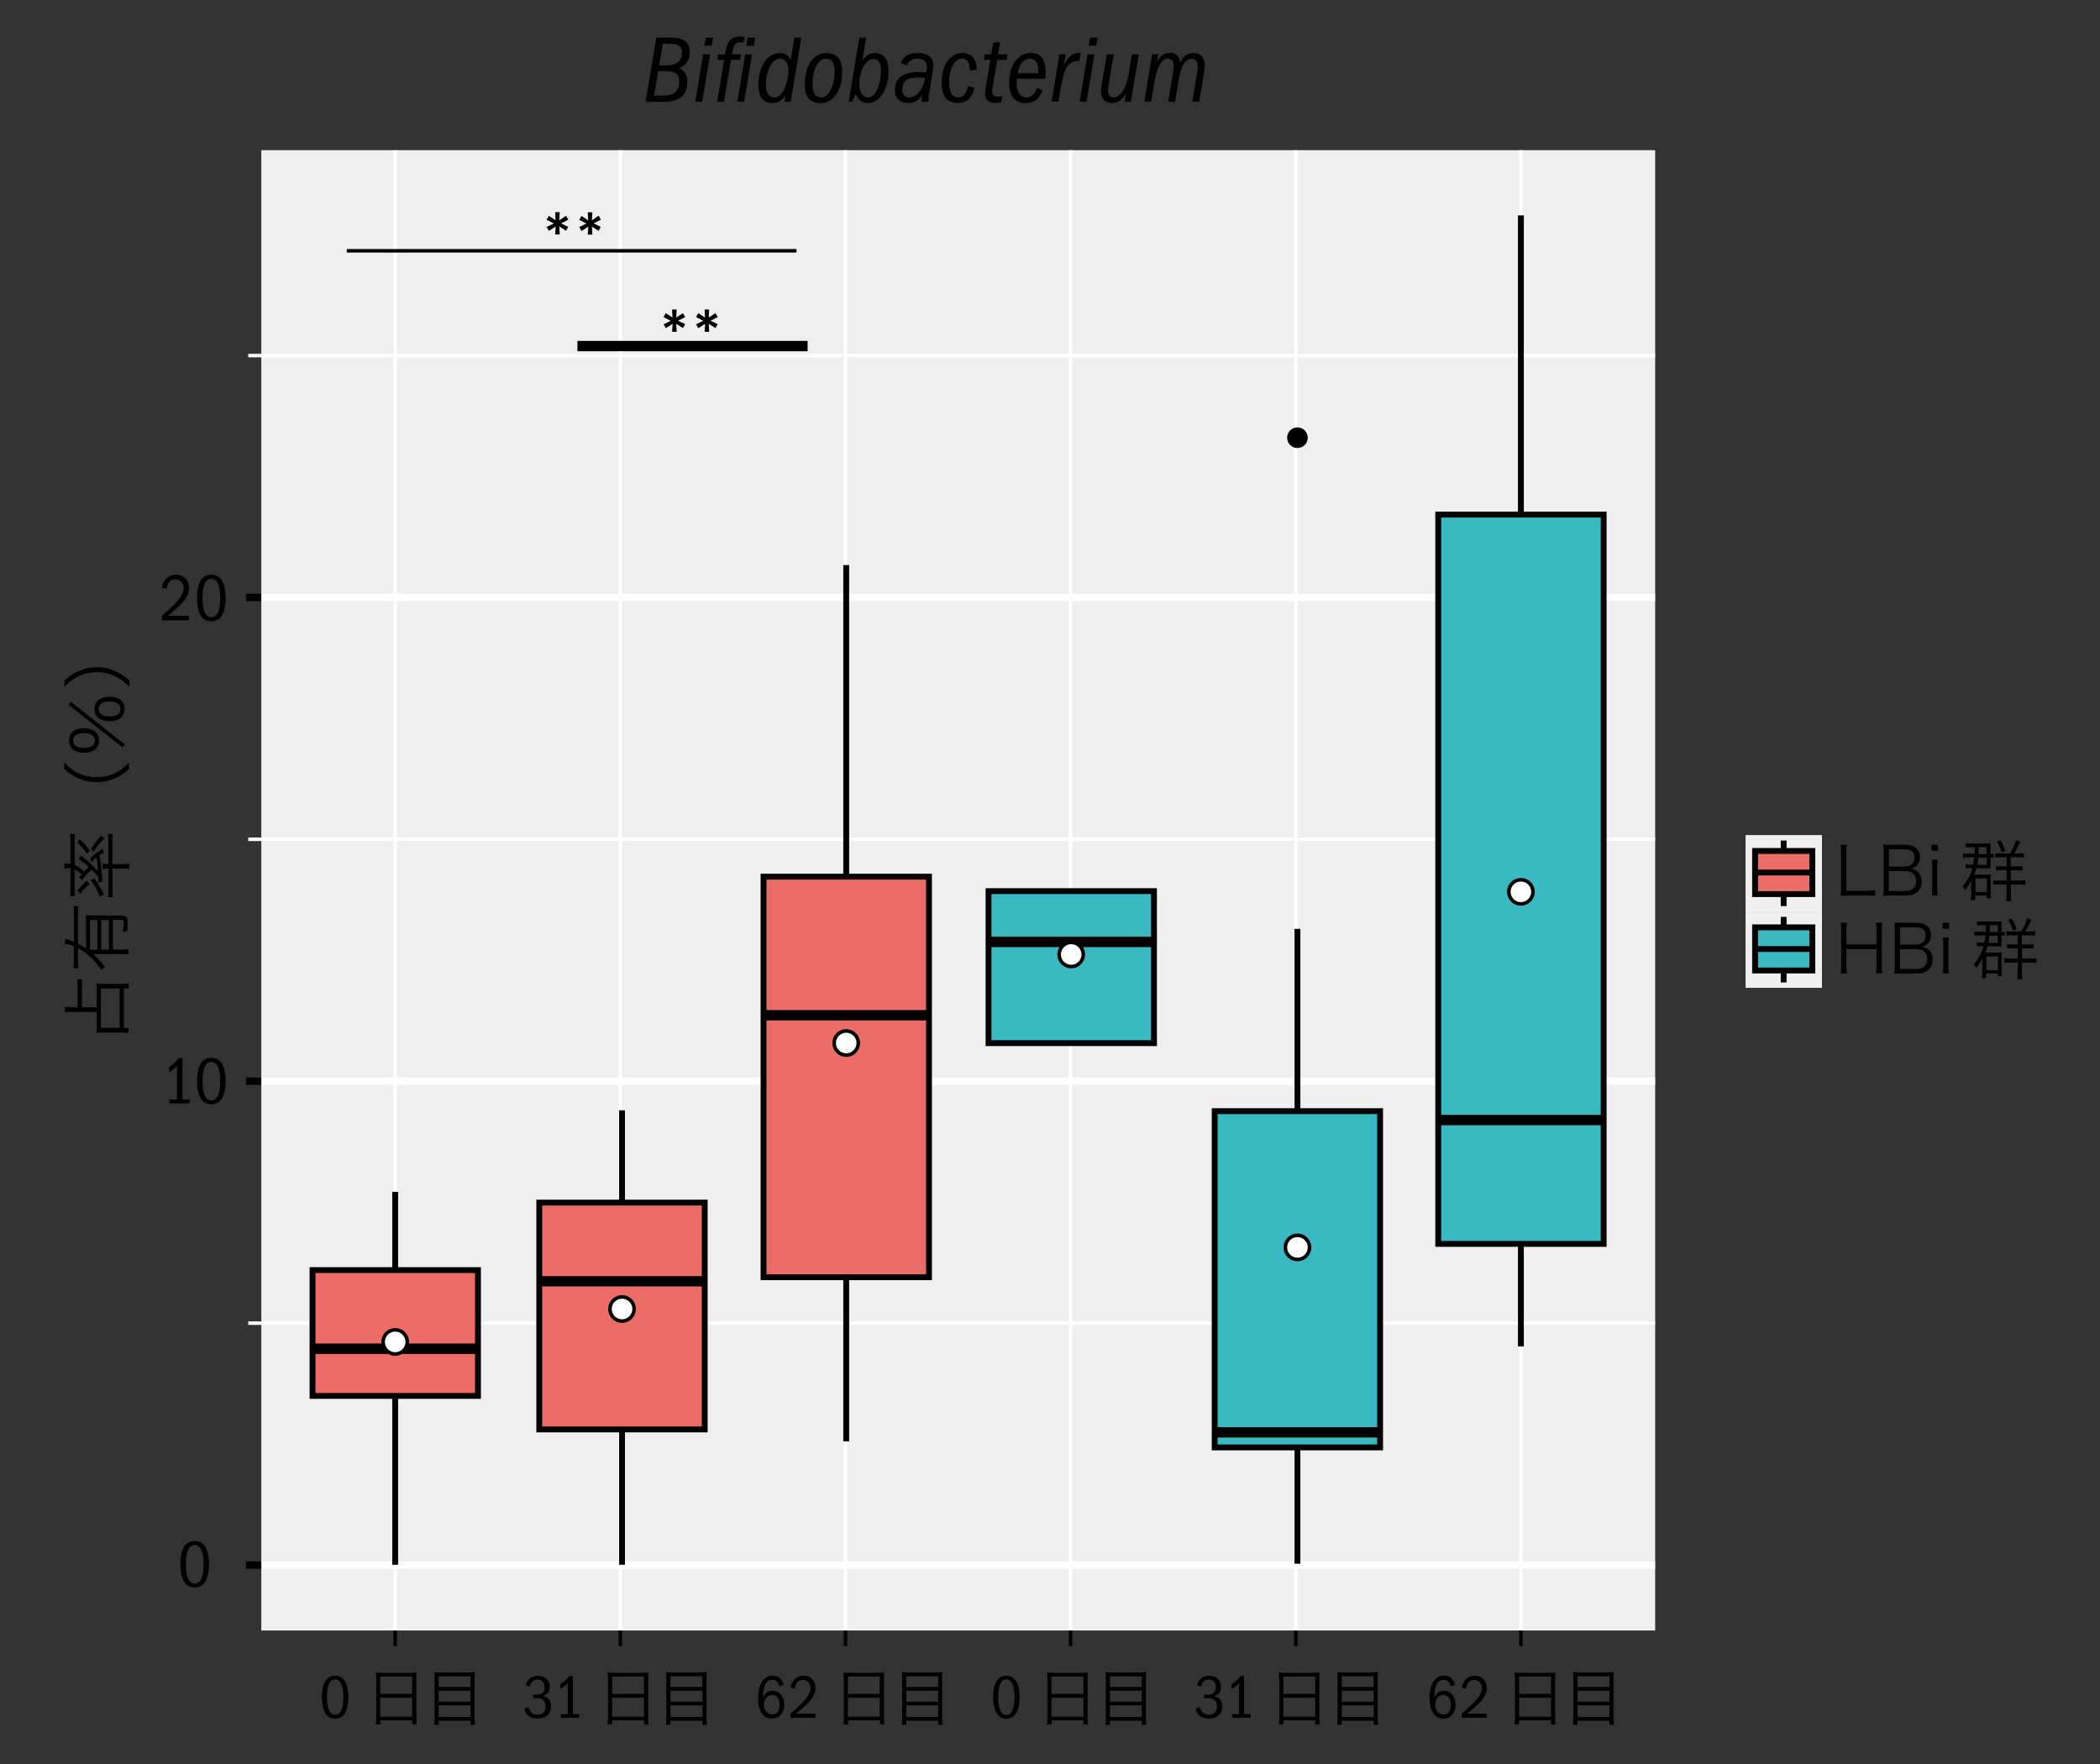 <?xml version="1.0" encoding="utf-8"?>
<!-- Generator: Adobe Illustrator 28.2.0, SVG Export Plug-In . SVG Version: 6.00 Build 0)  -->
<svg version="1.1" id="図" xmlns="http://www.w3.org/2000/svg" xmlns:xlink="http://www.w3.org/1999/xlink" x="0px" y="0px"
	 viewBox="0 0 203.47 170.92" style="enable-background:new 0 0 203.47 170.92;" xml:space="preserve">
<rect x="0" y="0" width="203.47" height="170.92" fill="#333333" stroke="none"/>
<style type="text/css">
	.st0{fill:#EFEFEF;}
	.st1{fill:none;stroke:#FFFFFF;stroke-width:0.709;stroke-miterlimit:10;}
	.st2{fill:none;stroke:#000000;stroke-width:0.709;stroke-miterlimit:10;}
	.st3{fill:none;stroke:#FFFFFF;stroke-width:0.34;stroke-miterlimit:10;}
	.st4{fill:none;stroke:#000000;stroke-width:0.34;stroke-miterlimit:10;}
	.st5{fill:none;stroke:#000000;stroke-width:0.567;stroke-miterlimit:10;}
	.st6{fill:#EC6C67;stroke:#000000;stroke-width:0.567;stroke-miterlimit:10;}
	.st7{fill:#FFFFFF;}
	.st8{fill:#3AB9C1;stroke:#000000;stroke-width:0.567;stroke-miterlimit:10;}
	.st9{fill:none;stroke:#000000;stroke-miterlimit:10;}
</style>
<g>
	<g>
		<g>
			<rect x="25.32" y="14.55" class="st0" width="135.05" height="143.43"/>
			<g>
				<path d="M6.95,98.05c-0.27,0-0.45,0.01-0.65,0.05v-0.55c0.21,0.03,0.38,0.05,0.65,0.05h0.57v-2.02c0-0.31-0.01-0.5-0.04-0.7
					h0.49c-0.03,0.2-0.04,0.41-0.04,0.69v2.03h1.44v-1.72c0-0.26-0.01-0.42-0.03-0.59c0.2,0.03,0.38,0.03,0.61,0.03h1.83
					c0.25,0,0.47-0.01,0.68-0.04v0.5h-0.46v3.81h0.46v0.49c-0.23-0.03-0.44-0.04-0.68-0.04H9.95c-0.21,0-0.4,0.01-0.61,0.03
					c0.02-0.17,0.03-0.33,0.03-0.59v-1.43H6.95z M11.59,99.58v-3.81H9.78v3.81H11.59z"/>
				<path d="M9.03,92.45c0.45,0.4,0.73,0.7,1.15,1.25c-0.15,0.08-0.21,0.14-0.35,0.3c-0.32-0.5-0.69-0.93-1.16-1.34
					C8.33,92.35,8,92.11,7.56,91.88v1.18c0,0.31,0.01,0.53,0.04,0.76H7.11c0.03-0.22,0.04-0.43,0.04-0.76v-1.37
					c-0.38-0.15-0.57-0.21-0.87-0.25l0.06-0.5c0.07,0.03,0.1,0.04,0.38,0.14c0.16,0.06,0.27,0.1,0.44,0.17v-2.72
					c0-0.31-0.01-0.53-0.04-0.74H7.6c-0.03,0.21-0.04,0.46-0.04,0.74v2.91c0.33,0.17,0.48,0.26,0.77,0.46v-2.49
					c0-0.35-0.01-0.53-0.03-0.73c0.2,0.02,0.44,0.03,0.8,0.03h2.74c0.21,0,0.35,0.06,0.44,0.18c0.07,0.1,0.09,0.25,0.09,0.56
					c0,0.2-0.01,0.47-0.03,0.76c-0.18,0.02-0.27,0.04-0.44,0.1c0.05-0.33,0.07-0.59,0.07-0.86c0-0.27-0.03-0.32-0.2-0.32h-0.83v2.88
					h0.73c0.34,0,0.56-0.01,0.78-0.03v0.5c-0.24-0.03-0.48-0.04-0.78-0.04H9.03z M8.72,89.14v2.88h0.72v-2.88H8.72z M9.81,92.02
					h0.74v-2.88H9.81V92.02z"/>
				<path d="M9.51,85.52c0.01-0.1,0.02-0.26,0.02-0.36c0-0.03,0-0.03-0.01-0.2c-0.31-0.35-0.41-0.46-0.65-0.7
					c-0.35,0.31-0.61,0.59-0.92,1.02l-0.27-0.27c0.12-0.15,0.16-0.2,0.25-0.31c-0.22-0.18-0.44-0.33-0.7-0.46v1.93
					c0,0.27,0.01,0.48,0.03,0.67H6.79c0.03-0.2,0.04-0.4,0.04-0.71v-2.01H6.69c-0.17,0-0.31,0.01-0.46,0.04v-0.51
					c0.17,0.03,0.28,0.04,0.46,0.04h0.14v-2.17c0-0.31-0.01-0.52-0.04-0.71h0.47c-0.02,0.2-0.03,0.41-0.03,0.67v2.31
					c0.35,0.19,0.58,0.35,0.93,0.64c0.19-0.2,0.27-0.29,0.44-0.44c-0.36-0.33-0.55-0.47-0.98-0.76l0.24-0.33
					c0.41,0.31,0.46,0.35,0.94,0.8l0.07,0.08c0.44,0.43,0.44,0.43,0.63,0.65c-0.08-1-0.08-1-0.14-1.35
					c-0.18,0.14-0.27,0.22-0.48,0.43l-0.16-0.3c0.42-0.42,0.63-0.58,1.18-0.96l0.19,0.35c-0.22,0.12-0.29,0.16-0.45,0.27
					c0.12,0.68,0.18,1.15,0.27,2.19c0.01,0.17,0.02,0.27,0.04,0.36L9.51,85.52z M7.74,81.31c0.38,0.35,0.64,0.65,0.96,1.11
					l-0.28,0.29c-0.3-0.46-0.55-0.74-0.94-1.08L7.74,81.31z M7.51,86.29c0.31-0.4,0.53-0.63,0.89-0.95l0.29,0.31
					c-0.45,0.38-0.6,0.53-0.92,0.95L7.51,86.29z M9.66,86.88c-0.16-0.52-0.45-1.06-0.87-1.6l0.34-0.17
					c0.29,0.38,0.42,0.59,0.61,0.91c0.08,0.14,0.1,0.19,0.19,0.36c0.05,0.1,0.07,0.14,0.15,0.29L9.66,86.88z M8.82,82.25
					c0.35-0.57,0.55-0.83,0.96-1.3l0.34,0.29c-0.44,0.41-0.68,0.72-1.04,1.27L8.82,82.25z M11.93,83.72c0.23,0,0.4-0.01,0.59-0.05
					v0.53c-0.21-0.03-0.38-0.05-0.59-0.05H10.9v2.07c0,0.28,0.01,0.47,0.04,0.7h-0.48c0.03-0.17,0.05-0.44,0.05-0.68v-2.09h-0.12
					c-0.18,0-0.31,0.01-0.44,0.03v-0.49c0.12,0.02,0.25,0.03,0.44,0.03h0.11v-2.24c0-0.25-0.02-0.49-0.05-0.68h0.48
					c-0.03,0.2-0.04,0.42-0.04,0.71v2.21H11.93z"/>
				<path d="M12.52,74.5c-0.59,0.51-0.91,0.72-1.47,0.95c-0.55,0.23-1.08,0.33-1.68,0.33s-1.13-0.1-1.68-0.33
					c-0.55-0.23-0.88-0.44-1.47-0.95v-0.61c0.58,0.57,0.89,0.8,1.41,1.04c0.55,0.25,1.11,0.37,1.73,0.37s1.19-0.12,1.73-0.37
					c0.53-0.24,0.83-0.46,1.41-1.04V74.5z"/>
				<path d="M6.65,68.29l0.22-0.29l5.23,4.13l-0.23,0.29L6.65,68.29z M9.29,72.55c-0.24,0.25-0.64,0.38-1.15,0.38
					c-0.91,0-1.45-0.44-1.45-1.19c0-0.74,0.53-1.18,1.45-1.18c0.5,0,0.91,0.13,1.15,0.38c0.2,0.2,0.31,0.48,0.31,0.81
					C9.59,72.07,9.48,72.34,9.29,72.55z M8.14,72.47c0.67,0,1.05-0.27,1.05-0.73c0-0.46-0.38-0.72-1.05-0.72
					c-0.68,0-1.05,0.26-1.05,0.72C7.09,72.21,7.47,72.47,8.14,72.47z M11.76,69.5c-0.24,0.25-0.64,0.38-1.15,0.38
					c-0.91,0-1.45-0.44-1.45-1.19c0-0.75,0.53-1.18,1.46-1.18c0.5,0,0.9,0.13,1.14,0.38c0.2,0.2,0.31,0.48,0.31,0.81
					C12.06,69.02,11.96,69.3,11.76,69.5z M10.61,69.42c0.67,0,1.05-0.27,1.05-0.73c0-0.46-0.38-0.72-1.05-0.72
					c-0.68,0-1.05,0.26-1.05,0.72C9.56,69.16,9.94,69.42,10.61,69.42z"/>
				<path d="M12.52,66.54c-0.57-0.57-0.89-0.8-1.41-1.04c-0.55-0.25-1.11-0.37-1.73-0.37s-1.19,0.12-1.73,0.37
					c-0.53,0.24-0.84,0.46-1.41,1.04v-0.61c0.59-0.51,0.91-0.72,1.47-0.95c0.55-0.23,1.08-0.33,1.68-0.33s1.13,0.1,1.68,0.33
					c0.55,0.23,0.88,0.44,1.47,0.95V66.54z"/>
			</g>
			<g>
				<path d="M17.48,151.52c0-1.51,0.53-2.22,1.39-2.22c0.89,0,1.38,0.79,1.38,2.22c0,1.64-0.56,2.29-1.38,2.29
					C17.96,153.82,17.48,153.03,17.48,151.52z M19.73,151.57c0-1.22-0.3-1.87-0.86-1.87c-0.54,0-0.86,0.61-0.86,1.87
					c0,1.22,0.31,1.86,0.86,1.86S19.73,152.78,19.73,151.57z"/>
			</g>
			<g>
				<path d="M16.42,106.53h0.73v-3.28c-0.21,0.28-0.46,0.47-0.77,0.64v-0.52c0.45-0.26,0.71-0.55,0.94-0.85h0.36v4h0.7v0.39h-1.96
					V106.53z"/>
				<path d="M19.09,104.71c0-1.51,0.53-2.22,1.39-2.22c0.89,0,1.38,0.79,1.38,2.22c0,1.64-0.56,2.29-1.38,2.29
					C19.57,107.01,19.09,106.22,19.09,104.71z M21.34,104.76c0-1.22-0.3-1.87-0.86-1.87c-0.54,0-0.86,0.61-0.86,1.87
					c0,1.22,0.31,1.86,0.86,1.86S21.34,105.97,21.34,104.76z"/>
			</g>
			<g>
				<path d="M15.68,59.68c1.53-1.33,2.1-2,2.1-2.67c0-0.49-0.29-0.88-0.8-0.88c-0.46,0-0.75,0.29-0.84,0.92l-0.46-0.1
					c0.14-0.81,0.66-1.27,1.37-1.27c0.76,0,1.26,0.51,1.26,1.29c0,0.92-0.68,1.58-2.03,2.69h2.03v0.45h-2.63V59.68z"/>
				<path d="M19.09,57.9c0-1.51,0.53-2.22,1.39-2.22c0.89,0,1.38,0.79,1.38,2.22c0,1.64-0.56,2.29-1.38,2.29
					C19.57,60.2,19.09,59.41,19.09,57.9z M21.34,57.95c0-1.22-0.3-1.87-0.86-1.87c-0.54,0-0.86,0.61-0.86,1.87
					c0,1.22,0.31,1.86,0.86,1.86S21.34,59.16,21.34,57.95z"/>
			</g>
			<g>
				<g>
					<path d="M31.19,164.4c0-1.39,0.49-2.04,1.28-2.04c0.82,0,1.28,0.73,1.28,2.05c0,1.52-0.52,2.12-1.28,2.12
						C31.63,166.52,31.19,165.79,31.19,164.4z M33.27,164.44c0-1.13-0.28-1.72-0.8-1.72c-0.5,0-0.79,0.56-0.79,1.72
						c0,1.13,0.29,1.71,0.8,1.71S33.27,165.56,33.27,164.44z"/>
					<path d="M36.44,162.64c0-0.24-0.01-0.41-0.03-0.59c0.19,0.02,0.37,0.03,0.64,0.03h2.7c0.28,0,0.44-0.01,0.62-0.03
						c-0.02,0.17-0.03,0.32-0.03,0.55v3.84c0,0.29,0.01,0.46,0.04,0.64h-0.44v-0.39h-3.09v0.39h-0.44c0.02-0.18,0.04-0.37,0.04-0.64
						V162.64z M36.84,164.12h3.09v-1.68h-3.09V164.12z M36.84,166.33h3.09v-1.84h-3.09V166.33z"/>
					<path d="M45.4,162.04c0.28,0,0.45-0.01,0.62-0.03c-0.02,0.17-0.03,0.33-0.03,0.55v3.92c0,0.28,0.01,0.46,0.04,0.64h-0.44v-0.4
						H42.5v0.4h-0.44c0.02-0.17,0.04-0.35,0.04-0.61v-3.9c0-0.25-0.01-0.41-0.03-0.59c0.19,0.02,0.37,0.03,0.64,0.03H45.4z
						 M45.59,163.45v-1.03H42.5v1.03H45.59z M42.5,164.88h3.09v-1.07H42.5V164.88z M42.5,166.35h3.09v-1.12H42.5V166.35z"/>
				</g>
			</g>
			<g>
				<g>
					<path d="M51.65,164.19h0.41c0.53,0,0.71-0.35,0.71-0.71c0-0.46-0.26-0.75-0.68-0.75c-0.37,0-0.62,0.17-0.77,0.68l-0.38-0.12
						c0.17-0.64,0.58-0.92,1.19-0.92c0.69,0,1.13,0.42,1.13,1.08c0,0.41-0.14,0.68-0.65,0.89c0.52,0.13,0.79,0.47,0.79,1
						c0,0.68-0.48,1.18-1.31,1.18c-0.69,0-1.18-0.35-1.28-0.98l0.4-0.14c0.13,0.55,0.52,0.75,0.87,0.75c0.46,0,0.79-0.29,0.79-0.83
						c0-0.55-0.34-0.78-0.87-0.78h-0.35V164.19z"/>
					<path d="M54.33,166.08h0.68v-3.02c-0.2,0.26-0.43,0.43-0.71,0.59v-0.48c0.41-0.24,0.66-0.51,0.87-0.78h0.33v3.69h0.64v0.36
						h-1.81V166.08z"/>
					<path d="M58.9,162.64c0-0.24-0.01-0.41-0.03-0.59c0.19,0.02,0.37,0.03,0.64,0.03h2.7c0.28,0,0.44-0.01,0.62-0.03
						c-0.02,0.17-0.03,0.32-0.03,0.55v3.84c0,0.29,0.01,0.46,0.04,0.64H62.4v-0.39h-3.09v0.39h-0.44c0.02-0.18,0.04-0.37,0.04-0.64
						V162.64z M59.31,164.12h3.09v-1.68h-3.09V164.12z M59.31,166.33h3.09v-1.84h-3.09V166.33z"/>
					<path d="M67.86,162.04c0.28,0,0.45-0.01,0.62-0.03c-0.02,0.17-0.03,0.33-0.03,0.55v3.92c0,0.28,0.01,0.46,0.04,0.64h-0.44v-0.4
						h-3.09v0.4h-0.44c0.02-0.17,0.04-0.35,0.04-0.61v-3.9c0-0.25-0.01-0.41-0.03-0.59c0.19,0.02,0.37,0.03,0.64,0.03H67.86z
						 M68.05,163.45v-1.03h-3.09v1.03H68.05z M64.97,164.88h3.09v-1.07h-3.09V164.88z M64.97,166.35h3.09v-1.12h-3.09V166.35z"/>
				</g>
			</g>
			<g>
				<g>
					<path d="M74.85,162.76c-0.68,0-0.89,0.67-0.94,1.76c0.21-0.51,0.53-0.7,0.95-0.7c0.66,0,1.13,0.56,1.13,1.33
						c0,0.79-0.46,1.37-1.21,1.37c-0.8,0-1.32-0.68-1.32-1.97c0-1.34,0.51-2.2,1.38-2.2c0.55,0,0.92,0.28,1.1,0.89l-0.42,0.14
						C75.4,162.94,75.19,162.76,74.85,162.76z M75.53,165.18c0-0.6-0.28-0.95-0.71-0.95c-0.54,0-0.8,0.46-0.8,0.94
						c0,0.49,0.29,0.95,0.8,0.95C75.28,166.12,75.53,165.77,75.53,165.18z"/>
					<path d="M76.59,166.04c1.41-1.23,1.94-1.85,1.94-2.46c0-0.45-0.26-0.81-0.74-0.81c-0.43,0-0.7,0.27-0.77,0.85l-0.43-0.09
						c0.13-0.74,0.61-1.17,1.26-1.17c0.7,0,1.16,0.47,1.16,1.19c0,0.85-0.63,1.46-1.87,2.48h1.87v0.41h-2.42V166.04z"/>
					<path d="M81.75,162.64c0-0.24-0.01-0.41-0.03-0.59c0.19,0.02,0.37,0.03,0.64,0.03h2.7c0.28,0,0.44-0.01,0.62-0.03
						c-0.02,0.17-0.03,0.32-0.03,0.55v3.84c0,0.29,0.01,0.46,0.04,0.64h-0.44v-0.39h-3.09v0.39h-0.44c0.02-0.18,0.04-0.37,0.04-0.64
						V162.64z M82.15,164.12h3.09v-1.68h-3.09V164.12z M82.15,166.33h3.09v-1.84h-3.09V166.33z"/>
					<path d="M90.7,162.04c0.28,0,0.45-0.01,0.62-0.03c-0.02,0.17-0.03,0.33-0.03,0.55v3.92c0,0.28,0.01,0.46,0.04,0.64H90.9v-0.4
						h-3.09v0.4h-0.44c0.02-0.17,0.04-0.35,0.04-0.61v-3.9c0-0.25-0.01-0.41-0.03-0.59c0.19,0.02,0.37,0.03,0.64,0.03H90.7z
						 M90.9,163.45v-1.03h-3.09v1.03H90.9z M87.81,164.88h3.09v-1.07h-3.09V164.88z M87.81,166.35h3.09v-1.12h-3.09V166.35z"/>
				</g>
			</g>
			<g>
				<g>
					<path d="M96.23,164.4c0-1.39,0.49-2.04,1.28-2.04c0.82,0,1.28,0.73,1.28,2.05c0,1.52-0.52,2.12-1.28,2.12
						C96.67,166.52,96.23,165.79,96.23,164.4z M98.3,164.44c0-1.13-0.28-1.72-0.8-1.72c-0.5,0-0.79,0.56-0.79,1.72
						c0,1.13,0.29,1.71,0.8,1.71S98.3,165.56,98.3,164.44z"/>
					<path d="M101.48,162.64c0-0.24-0.01-0.41-0.03-0.59c0.19,0.02,0.37,0.03,0.64,0.03h2.7c0.28,0,0.44-0.01,0.62-0.03
						c-0.02,0.17-0.03,0.32-0.03,0.55v3.84c0,0.29,0.01,0.46,0.04,0.64h-0.44v-0.39h-3.09v0.39h-0.44c0.02-0.18,0.04-0.37,0.04-0.64
						V162.64z M101.88,164.12h3.09v-1.68h-3.09V164.12z M101.88,166.33h3.09v-1.84h-3.09V166.33z"/>
					<path d="M110.44,162.04c0.28,0,0.45-0.01,0.62-0.03c-0.02,0.17-0.03,0.33-0.03,0.55v3.92c0,0.28,0.01,0.46,0.04,0.64h-0.44
						v-0.4h-3.09v0.4h-0.44c0.02-0.17,0.04-0.35,0.04-0.61v-3.9c0-0.25-0.01-0.41-0.03-0.59c0.19,0.02,0.37,0.03,0.64,0.03H110.44z
						 M110.63,163.45v-1.03h-3.09v1.03H110.63z M107.54,164.88h3.09v-1.07h-3.09V164.88z M107.54,166.35h3.09v-1.12h-3.09V166.35z"
						/>
				</g>
			</g>
			<g>
				<g>
					<path d="M116.69,164.19h0.41c0.53,0,0.71-0.35,0.71-0.71c0-0.46-0.26-0.75-0.68-0.75c-0.37,0-0.62,0.17-0.77,0.68l-0.38-0.12
						c0.17-0.64,0.58-0.92,1.19-0.92c0.69,0,1.13,0.42,1.13,1.08c0,0.41-0.14,0.68-0.65,0.89c0.52,0.13,0.79,0.47,0.79,1
						c0,0.68-0.48,1.18-1.31,1.18c-0.69,0-1.17-0.35-1.28-0.98l0.4-0.14c0.13,0.55,0.52,0.75,0.87,0.75c0.46,0,0.79-0.29,0.79-0.83
						c0-0.55-0.34-0.78-0.87-0.78h-0.35V164.19z"/>
					<path d="M119.37,166.08h0.68v-3.02c-0.2,0.26-0.43,0.43-0.71,0.59v-0.48c0.41-0.24,0.66-0.51,0.87-0.78h0.33v3.69h0.64v0.36
						h-1.8V166.08z"/>
					<path d="M123.94,162.64c0-0.24-0.01-0.41-0.03-0.59c0.19,0.02,0.37,0.03,0.64,0.03h2.7c0.28,0,0.44-0.01,0.62-0.03
						c-0.02,0.17-0.03,0.32-0.03,0.55v3.84c0,0.29,0.01,0.46,0.04,0.64h-0.44v-0.39h-3.09v0.39h-0.44c0.02-0.18,0.04-0.37,0.04-0.64
						V162.64z M124.34,164.12h3.09v-1.68h-3.09V164.12z M124.34,166.33h3.09v-1.84h-3.09V166.33z"/>
					<path d="M132.9,162.04c0.28,0,0.45-0.01,0.62-0.03c-0.02,0.17-0.03,0.33-0.03,0.55v3.92c0,0.28,0.01,0.46,0.04,0.64h-0.44v-0.4
						h-3.09v0.4h-0.44c0.02-0.17,0.04-0.35,0.04-0.61v-3.9c0-0.25-0.01-0.41-0.03-0.59c0.19,0.02,0.37,0.03,0.64,0.03H132.9z
						 M133.09,163.45v-1.03h-3.09v1.03H133.09z M130.01,164.88h3.09v-1.07h-3.09V164.88z M130.01,166.35h3.09v-1.12h-3.09V166.35z"
						/>
				</g>
			</g>
			<g>
				<g>
					<path d="M139.89,162.76c-0.68,0-0.89,0.67-0.93,1.76c0.21-0.51,0.53-0.7,0.95-0.7c0.66,0,1.13,0.56,1.13,1.33
						c0,0.79-0.46,1.37-1.21,1.37c-0.8,0-1.32-0.68-1.32-1.97c0-1.34,0.51-2.2,1.38-2.2c0.55,0,0.92,0.28,1.1,0.89l-0.42,0.14
						C140.44,162.94,140.23,162.76,139.89,162.76z M140.57,165.18c0-0.6-0.28-0.95-0.71-0.95c-0.54,0-0.8,0.46-0.8,0.94
						c0,0.49,0.29,0.95,0.8,0.95C140.32,166.12,140.57,165.77,140.57,165.18z"/>
					<path d="M141.63,166.04c1.41-1.23,1.94-1.85,1.94-2.46c0-0.45-0.26-0.81-0.74-0.81c-0.43,0-0.7,0.27-0.77,0.85l-0.43-0.09
						c0.13-0.74,0.61-1.17,1.26-1.17c0.7,0,1.16,0.47,1.16,1.19c0,0.85-0.63,1.46-1.87,2.48h1.87v0.41h-2.42V166.04z"/>
					<path d="M146.78,162.64c0-0.24-0.01-0.41-0.03-0.59c0.19,0.02,0.37,0.03,0.64,0.03h2.7c0.28,0,0.44-0.01,0.62-0.03
						c-0.02,0.17-0.03,0.32-0.03,0.55v3.84c0,0.29,0.01,0.46,0.04,0.64h-0.44v-0.39h-3.09v0.39h-0.44c0.02-0.18,0.04-0.37,0.04-0.64
						V162.64z M147.19,164.12h3.09v-1.68h-3.09V164.12z M147.19,166.33h3.09v-1.84h-3.09V166.33z"/>
					<path d="M155.74,162.04c0.28,0,0.45-0.01,0.62-0.03c-0.02,0.17-0.03,0.33-0.03,0.55v3.92c0,0.28,0.01,0.46,0.04,0.64h-0.44
						v-0.4h-3.09v0.4h-0.44c0.02-0.17,0.04-0.35,0.04-0.61v-3.9c0-0.25-0.01-0.41-0.03-0.59c0.19,0.02,0.37,0.03,0.64,0.03H155.74z
						 M155.94,163.45v-1.03h-3.09v1.03H155.94z M152.85,164.88h3.09v-1.07h-3.09V164.88z M152.85,166.35h3.09v-1.12h-3.09V166.35z"
						/>
				</g>
			</g>
			<line class="st1" x1="160.36" y1="57.89" x2="25.32" y2="57.89"/>
			<line class="st1" x1="160.36" y1="104.76" x2="25.32" y2="104.76"/>
			<line class="st1" x1="160.36" y1="151.64" x2="25.32" y2="151.64"/>
			<line class="st2" x1="23.83" y1="57.89" x2="25.32" y2="57.89"/>
			<line class="st2" x1="23.83" y1="104.76" x2="25.32" y2="104.76"/>
			<line class="st2" x1="23.83" y1="151.64" x2="25.32" y2="151.64"/>
			<line class="st3" x1="160.36" y1="128.2" x2="24.05" y2="128.2"/>
			<line class="st3" x1="160.36" y1="81.32" x2="24.05" y2="81.32"/>
			<line class="st3" x1="160.36" y1="34.45" x2="24.05" y2="34.45"/>
			<line class="st3" x1="38.29" y1="157.98" x2="38.29" y2="14.55"/>
			<line class="st3" x1="60.1" y1="157.98" x2="60.1" y2="14.55"/>
			<line class="st3" x1="81.92" y1="157.98" x2="81.92" y2="14.55"/>
			<line class="st3" x1="103.73" y1="157.98" x2="103.73" y2="14.55"/>
			<line class="st3" x1="125.55" y1="157.98" x2="125.55" y2="14.55"/>
			<line class="st3" x1="147.36" y1="157.98" x2="147.36" y2="14.55"/>
			<line class="st4" x1="38.29" y1="159.5" x2="38.29" y2="157.98"/>
			<line class="st4" x1="60.1" y1="159.5" x2="60.1" y2="157.98"/>
			<line class="st4" x1="81.92" y1="159.5" x2="81.92" y2="157.98"/>
			<line class="st4" x1="103.73" y1="159.5" x2="103.73" y2="157.98"/>
			<line class="st4" x1="125.55" y1="159.5" x2="125.55" y2="157.98"/>
			<line class="st4" x1="147.36" y1="159.5" x2="147.36" y2="157.98"/>
		</g>
		<g>
			<g>
				<path d="M66.83,5.07c0,0.77-0.36,1.26-1.02,1.53c0.56,0.26,0.78,0.72,0.78,1.38c0,1.22-0.76,1.88-2.28,1.88h-1.76l1.04-6.21
					h1.44C66.24,3.65,66.83,4.08,66.83,5.07z M64.24,9.26c1,0,1.57-0.36,1.57-1.33c0-0.74-0.38-1.03-1.24-1.03h-0.8l-0.39,2.36
					H64.24z M64.53,6.34c0.96,0,1.55-0.4,1.55-1.22c0-0.62-0.33-0.88-1.18-0.88h-0.68l-0.35,2.09H64.53z"/>
				<path d="M68.03,9.86h-0.66l0.76-4.59h0.67L68.03,9.86z M68.96,4.43h-0.72l0.14-0.78h0.72L68.96,4.43z"/>
				<path d="M72.14,3.57l-0.1,0.53c-0.05-0.01-0.16-0.01-0.2-0.01c-0.61,0-0.76,0.22-0.92,1.17h0.88L71.72,5.8h-0.89l-0.69,4.06
					h-0.66l0.69-4.06h-0.66l0.07-0.53h0.66c0.12-0.64,0.2-0.88,0.3-1.08c0.21-0.39,0.5-0.65,1.26-0.65
					C71.95,3.54,72.07,3.56,72.14,3.57z M72.1,9.86h-0.66l0.76-4.59h0.67L72.1,9.86z M73.03,4.43h-0.72l0.14-0.78h0.72L73.03,4.43z"
					/>
				<path d="M76.61,9.86H76l0.1-0.6c-0.33,0.48-0.74,0.73-1.27,0.73c-0.9,0-1.34-0.6-1.34-1.76c0-1.81,0.84-3.09,2.06-3.09
					c0.55,0,0.85,0.21,1.06,0.69l0.36-2.18h0.67L76.61,9.86z M75,9.44c0.44,0,0.77-0.29,1.02-0.87c0.25-0.59,0.38-1.16,0.38-1.74
					c0-0.74-0.3-1.15-0.83-1.15c-0.79,0-1.36,1.26-1.36,2.49C74.21,8.98,74.5,9.44,75,9.44z"/>
				<path d="M81.59,7.02c0,1.77-0.88,2.97-2.05,2.97c-1.09,0-1.56-0.56-1.56-1.87c0-1.83,0.9-2.98,2.04-2.98
					C81.1,5.14,81.59,5.68,81.59,7.02z M79.57,9.44c0.83,0,1.29-1.32,1.29-2.54c0-0.85-0.28-1.21-0.83-1.21
					c-0.82,0-1.31,1.18-1.31,2.43C78.72,9.04,79.01,9.44,79.57,9.44z"/>
				<path d="M83.56,5.88c0.23-0.45,0.71-0.74,1.2-0.74c0.86,0,1.33,0.6,1.33,1.75c0,2.05-1.08,3.1-1.97,3.1
					c-0.6,0-0.98-0.29-1.19-0.88c-0.15,0.29-0.22,0.45-0.37,0.75h-0.33l1.03-6.21h0.66L83.56,5.88z M84.07,9.44
					c0.74,0,1.29-1.1,1.29-2.73c0-0.55-0.27-1-0.7-1c-0.79,0-1.4,1.15-1.4,2.47C83.27,8.95,83.6,9.44,84.07,9.44z"/>
				<path d="M90.43,6.36c0,0.16-0.04,0.43-0.09,0.79L90.2,7.98c-0.15,0.9-0.24,1.43-0.24,1.61c0,0.12,0.01,0.21,0.02,0.27H89.3V9.77
					c0-0.2,0.02-0.35,0.06-0.59c-0.4,0.6-0.78,0.8-1.37,0.8c-0.82,0-1.28-0.46-1.28-1.24c0-1.02,0.56-1.76,2.34-1.76
					c0.3,0,0.37,0,0.68,0.04c0.07-0.33,0.08-0.46,0.08-0.6c0-0.45-0.35-0.74-0.92-0.74c-0.51,0-0.81,0.2-1.07,0.67l-0.56-0.29
					c0.34-0.64,0.86-0.93,1.68-0.93C89.89,5.14,90.43,5.57,90.43,6.36z M88.07,9.44c0.73,0,1.36-0.72,1.55-1.87
					c-0.29-0.05-0.46-0.06-0.71-0.06c-1.03,0-1.49,0.39-1.49,1.17C87.43,9.16,87.67,9.44,88.07,9.44z"/>
				<path d="M94.63,6.74l-0.66,0.09c-0.01-0.82-0.3-1.15-0.76-1.15c-0.72,0-1.25,1.01-1.25,2.3c0,0.97,0.29,1.45,0.88,1.45
					c0.51,0,0.78-0.36,0.97-1.1l0.61,0.18c-0.25,1.01-0.74,1.47-1.62,1.47c-1.03,0-1.56-0.65-1.56-1.95c0-1.71,0.82-2.9,1.99-2.9
					C94.11,5.14,94.61,5.66,94.63,6.74z"/>
				<path d="M97.63,5.27L97.54,5.8h-0.92l-0.46,2.74c-0.03,0.17-0.04,0.29-0.04,0.37c0,0.29,0.21,0.46,0.54,0.46
					c0.11,0,0.27-0.02,0.46-0.05l-0.09,0.58c-0.18,0.05-0.35,0.07-0.6,0.07c-0.64,0-0.99-0.31-0.99-0.87c0-0.19,0.06-0.58,0.13-0.99
					l0.38-2.31h-0.62l0.08-0.53h0.63l0.19-1.13l0.68-0.07L96.7,5.27H97.63z"/>
				<path d="M101.32,7.09c0,0.23-0.01,0.41-0.04,0.53h-2.75C98.51,7.86,98.51,8,98.51,8.08c0,0.88,0.34,1.36,0.95,1.36
					c0.45,0,0.74-0.27,1.05-0.94l0.52,0.28c-0.36,0.83-0.87,1.21-1.64,1.21c-1.05,0-1.61-0.7-1.61-1.96c0-1.71,0.87-2.9,2.08-2.9
					C100.82,5.13,101.32,5.71,101.32,7.09z M100.61,6.88c0-0.82-0.32-1.19-0.81-1.19c-0.59,0-1.05,0.51-1.19,1.41h1.99
					C100.61,7.03,100.61,6.96,100.61,6.88z"/>
				<path d="M104.71,5.16l-0.13,0.76c-0.06-0.01-0.12-0.01-0.17-0.01c-0.34,0-0.76,0.14-1.01,0.53c-0.29,0.45-0.48,1.22-0.72,2.62
					l-0.13,0.79h-0.66l0.76-4.59h0.6l-0.18,1.03c0.38-0.74,0.89-1.17,1.42-1.17C104.56,5.13,104.62,5.14,104.71,5.16z"/>
				<path d="M105.27,9.86h-0.66l0.76-4.59h0.67L105.27,9.86z M106.21,4.43h-0.72l0.14-0.78h0.72L106.21,4.43z"/>
				<path d="M107.48,7.79c-0.12,0.72-0.12,0.86-0.12,0.98c0,0.41,0.22,0.67,0.52,0.67c0.16,0,0.34-0.06,0.53-0.21
					c0.31-0.24,0.72-0.73,0.94-2.06l0.32-1.9h0.67l-0.77,4.59h-0.6l0.13-0.85c-0.33,0.63-0.8,0.98-1.36,0.98
					c-0.64,0-1.06-0.41-1.06-1.09c0-0.3,0.03-0.48,0.1-0.93l0.46-2.7h0.67L107.48,7.79z"/>
				<path d="M114.35,6.06L114.35,6.06c0.31-0.66,0.73-0.92,1.28-0.92c0.72,0,1.09,0.42,1.09,1.19c0,0.29-0.06,0.62-0.08,0.82
					l-0.46,2.71h-0.66l0.49-2.98c0.03-0.2,0.05-0.34,0.05-0.48c0-0.42-0.24-0.71-0.58-0.71c-0.48,0-1,0.46-1.22,1.78l-0.41,2.39
					h-0.66l0.39-2.33c0.14-0.83,0.15-1.01,0.15-1.14c0-0.42-0.22-0.71-0.55-0.71c-0.17,0-0.34,0.06-0.49,0.2
					c-0.32,0.29-0.62,0.82-0.83,2l-0.33,1.96h-0.66l0.76-4.59h0.6l-0.14,0.84c0.23-0.68,0.77-0.98,1.29-0.98
					C113.98,5.13,114.3,5.49,114.35,6.06z"/>
			</g>
		</g>
		<g>
			<line class="st5" x1="38.29" y1="115.48" x2="38.29" y2="151.61"/>
			<rect x="30.28" y="123.06" class="st6" width="16.03" height="12.19"/>
			<line class="st5" x1="46.3" y1="130.9" x2="30.28" y2="130.9"/>
			<line class="st5" x1="46.3" y1="130.46" x2="30.28" y2="130.46"/>
		</g>
		<g>
			<path class="st7" d="M38.29,131.2c-0.65,0-1.17-0.53-1.17-1.17s0.53-1.17,1.17-1.17c0.65,0,1.17,0.53,1.17,1.17
				S38.93,131.2,38.29,131.2z"/>
			<path d="M38.29,129.02c0.55,0,1,0.45,1,1s-0.45,1-1,1s-1-0.45-1-1S37.73,129.02,38.29,129.02 M38.29,128.68
				c-0.74,0-1.34,0.6-1.34,1.34s0.6,1.34,1.34,1.34s1.34-0.6,1.34-1.34S39.03,128.68,38.29,128.68L38.29,128.68z"/>
		</g>
		<g>
			<line class="st5" x1="60.27" y1="107.58" x2="60.27" y2="151.61"/>
			<rect x="52.25" y="116.52" class="st6" width="16.03" height="21.98"/>
			<line class="st5" x1="68.28" y1="124.36" x2="52.25" y2="124.36"/>
			<line class="st5" x1="68.28" y1="123.93" x2="52.25" y2="123.93"/>
		</g>
		<g>
			<path class="st7" d="M60.27,128.01c-0.65,0-1.17-0.53-1.17-1.17s0.53-1.17,1.17-1.17c0.65,0,1.17,0.53,1.17,1.17
				S60.91,128.01,60.27,128.01z"/>
			<path d="M60.27,125.83c0.55,0,1,0.45,1,1s-0.45,1-1,1s-1-0.45-1-1S59.71,125.83,60.27,125.83 M60.27,125.49
				c-0.74,0-1.34,0.6-1.34,1.34s0.6,1.34,1.34,1.34s1.34-0.6,1.34-1.34S61.01,125.49,60.27,125.49L60.27,125.49z"/>
		</g>
		<g>
			<line class="st5" x1="81.99" y1="54.75" x2="81.99" y2="139.65"/>
			<rect x="73.98" y="84.94" class="st6" width="16.03" height="38.81"/>
			<line class="st5" x1="90.01" y1="98.59" x2="73.98" y2="98.59"/>
			<line class="st5" x1="90.01" y1="98.15" x2="73.98" y2="98.15"/>
		</g>
		<g>
			<path class="st7" d="M81.99,102.24c-0.65,0-1.17-0.53-1.17-1.17s0.53-1.17,1.17-1.17c0.65,0,1.17,0.53,1.17,1.17
				S82.64,102.24,81.99,102.24z"/>
			<path d="M81.99,100.06c0.55,0,1,0.45,1,1s-0.45,1-1,1s-1-0.45-1-1S81.44,100.06,81.99,100.06 M81.99,99.72
				c-0.74,0-1.34,0.6-1.34,1.34s0.6,1.34,1.34,1.34s1.34-0.6,1.34-1.34S82.73,99.72,81.99,99.72L81.99,99.72z"/>
		</g>
		<g>
			<rect x="95.78" y="86.34" class="st8" width="16.03" height="14.73"/>
			<line class="st5" x1="111.8" y1="91.48" x2="95.78" y2="91.48"/>
			<line class="st5" x1="111.8" y1="91.04" x2="95.78" y2="91.04"/>
		</g>
		<g>
			<path class="st7" d="M103.79,93.66c-0.65,0-1.17-0.53-1.17-1.17s0.53-1.17,1.17-1.17s1.17,0.53,1.17,1.17
				S104.44,93.66,103.79,93.66z"/>
			<path d="M103.79,91.48c0.55,0,1,0.45,1,1s-0.45,1-1,1c-0.55,0-1-0.45-1-1S103.24,91.48,103.79,91.48 M103.79,91.14
				c-0.74,0-1.34,0.6-1.34,1.34s0.6,1.34,1.34,1.34s1.34-0.6,1.34-1.34S104.53,91.14,103.79,91.14L103.79,91.14z"/>
		</g>
		<g>
			<line class="st5" x1="125.71" y1="90" x2="125.71" y2="151.51"/>
			<rect x="117.69" y="107.66" class="st8" width="16.03" height="32.58"/>
			<line class="st5" x1="133.72" y1="139" x2="117.69" y2="139"/>
			<line class="st5" x1="133.72" y1="138.56" x2="117.69" y2="138.56"/>
		</g>
		<g>
			<path class="st7" d="M125.71,122.04c-0.65,0-1.17-0.53-1.17-1.17s0.53-1.17,1.17-1.17s1.17,0.53,1.17,1.17
				S126.35,122.04,125.71,122.04z"/>
			<path d="M125.71,119.86c0.55,0,1,0.45,1,1s-0.45,1-1,1s-1-0.45-1-1S125.15,119.86,125.71,119.86 M125.71,119.52
				c-0.74,0-1.34,0.6-1.34,1.34s0.6,1.34,1.34,1.34s1.34-0.6,1.34-1.34S126.45,119.52,125.71,119.52L125.71,119.52z"/>
		</g>
		<g>
			<line class="st5" x1="147.36" y1="20.87" x2="147.36" y2="130.45"/>
			<rect x="139.35" y="49.86" class="st8" width="16.03" height="70.66"/>
			<line class="st5" x1="155.38" y1="108.74" x2="139.35" y2="108.74"/>
			<line class="st5" x1="155.38" y1="108.3" x2="139.35" y2="108.3"/>
		</g>
		<g>
			<path d="M55.06,21.98l-0.22,0.38l-0.65-0.42l0.04,0.78h-0.44l0.05-0.77l-0.66,0.42l-0.22-0.38l0.7-0.34l-0.7-0.36l0.22-0.38
				l0.65,0.43l-0.04-0.78h0.44l-0.04,0.78l0.65-0.43l0.22,0.38l-0.7,0.36L55.06,21.98z"/>
		</g>
		<g>
			<path d="M58.21,21.98L58,22.37l-0.65-0.42l0.04,0.78h-0.44l0.05-0.77l-0.66,0.42l-0.22-0.38l0.7-0.34l-0.7-0.36l0.22-0.38
				l0.65,0.43l-0.04-0.78h0.44l-0.04,0.78L58,20.9l0.22,0.38l-0.7,0.36L58.21,21.98z"/>
		</g>
		<g>
			<path d="M66.39,31.41l-0.22,0.38l-0.65-0.42l0.04,0.78h-0.44l0.05-0.77l-0.66,0.42l-0.22-0.38l0.7-0.34l-0.7-0.36l0.22-0.38
				l0.65,0.43l-0.04-0.78h0.44l-0.04,0.78l0.65-0.43l0.22,0.38l-0.7,0.36L66.39,31.41z"/>
		</g>
		<g>
			<path d="M69.54,31.41l-0.22,0.38l-0.65-0.42l0.04,0.78h-0.44l0.05-0.77l-0.66,0.42l-0.22-0.38l0.7-0.34l-0.7-0.36l0.22-0.38
				l0.65,0.43l-0.04-0.78h0.44l-0.04,0.78l0.65-0.43l0.22,0.38l-0.7,0.36L69.54,31.41z"/>
		</g>
		<line class="st9" x1="55.95" y1="33.53" x2="78.25" y2="33.53"/>
		<line class="st4" x1="33.6" y1="24.3" x2="77.17" y2="24.3"/>
		<g>
			<path class="st7" d="M147.36,87.58c-0.65,0-1.17-0.53-1.17-1.17s0.53-1.17,1.17-1.17s1.17,0.53,1.17,1.17
				S148.01,87.58,147.36,87.58z"/>
			<path d="M147.36,85.41c0.55,0,1,0.45,1,1s-0.45,1-1,1s-1-0.45-1-1S146.81,85.41,147.36,85.41 M147.36,85.07
				c-0.74,0-1.34,0.6-1.34,1.34s0.6,1.34,1.34,1.34s1.34-0.6,1.34-1.34S148.1,85.07,147.36,85.07L147.36,85.07z"/>
		</g>
		<circle cx="125.71" cy="42.41" r="1"/>
	</g>
	<g>
		<g>
			<path d="M179.04,86.77c-0.3,0-0.48,0.01-0.71,0.02c0.04-0.25,0.05-0.45,0.05-0.77v-3.4c0-0.34-0.01-0.54-0.05-0.76h0.61
				c-0.04,0.24-0.05,0.41-0.05,0.76v3.69h2.04c0.32,0,0.5-0.01,0.75-0.05v0.55c-0.21-0.03-0.39-0.05-0.75-0.05H179.04z"/>
			<path d="M183.17,86.77c-0.29,0-0.49,0.01-0.71,0.02c0.05-0.26,0.06-0.43,0.06-0.8v-3.46c0-0.28-0.01-0.45-0.05-0.69
				c0.2,0.01,0.33,0.01,0.71,0.01h1.38c0.94,0,1.46,0.43,1.46,1.19c0,0.38-0.12,0.66-0.35,0.87c-0.14,0.12-0.25,0.17-0.51,0.26
				c0.3,0.06,0.45,0.12,0.63,0.27c0.26,0.23,0.4,0.56,0.4,0.97c0,0.87-0.57,1.36-1.56,1.36H183.17z M184.54,83.96
				c0.6,0,0.96-0.32,0.96-0.86c0-0.54-0.32-0.81-0.96-0.81h-1.52v1.67H184.54z M183.01,86.33h1.56c0.71,0,1.08-0.34,1.08-0.96
				c0-0.64-0.38-0.97-1.09-0.97h-1.55V86.33z"/>
			<path d="M187.77,81.85v0.58h-0.63v-0.58H187.77z M187.75,83.28c-0.03,0.23-0.05,0.41-0.05,0.73v2.02c0,0.3,0.01,0.48,0.05,0.73
				h-0.58c0.03-0.28,0.04-0.46,0.04-0.73v-2.02c0-0.31-0.01-0.5-0.04-0.73H187.75z"/>
			<path d="M191.33,82.75c0-0.12,0.01-0.34,0.01-0.67h-0.39c-0.19,0-0.32,0.01-0.47,0.03V81.7c0.13,0.03,0.25,0.03,0.49,0.03h1.42
				c0.27,0,0.32,0,0.48-0.01c-0.02,0.12-0.02,0.21-0.02,0.38v0.65c0.16,0,0.23-0.01,0.32-0.03v0.4c-0.12-0.02-0.16-0.03-0.32-0.03
				v0.68c0,0.18,0,0.27,0.02,0.38c-0.04,0-0.04,0-0.13-0.01c-0.03,0-0.28-0.01-0.34-0.01h-0.91c-0.07,0.25-0.1,0.35-0.21,0.61h1.2
				c0.19,0,0.31-0.01,0.41-0.03c-0.02,0.12-0.02,0.22-0.02,0.47v1.3c0,0.21,0.01,0.39,0.03,0.55h-0.41v-0.27h-1.11v0.45h-0.43
				c0.02-0.17,0.04-0.38,0.04-0.53v-0.76c0-0.16,0.01-0.39,0.03-0.63c-0.16,0.32-0.25,0.47-0.61,0.94c-0.12-0.19-0.12-0.2-0.26-0.33
				c0.49-0.58,0.79-1.13,0.96-1.79h-0.21c-0.21,0.01-0.36,0.01-0.45,0.02v-0.39c0.11,0.02,0.21,0.03,0.43,0.03h0.3
				c0.04-0.23,0.07-0.45,0.09-0.7h-0.53c-0.3,0-0.37,0.01-0.54,0.03v-0.41c0.16,0.03,0.27,0.03,0.54,0.03H191.33z M191.4,86.44h1.11
				v-1.33h-1.11V86.44z M191.68,83.1c-0.03,0.3-0.05,0.45-0.09,0.7h0.91v-0.7H191.68z M192.49,82.75v-0.67h-0.76
				c-0.01,0.45-0.01,0.45-0.03,0.67H192.49z M194.75,82.69c0.28-0.45,0.45-0.83,0.59-1.28l0.41,0.14c-0.21,0.49-0.38,0.8-0.6,1.14
				h0.37c0.3,0,0.43-0.01,0.58-0.03v0.43c-0.15-0.03-0.32-0.03-0.56-0.03h-0.72v0.89h0.56c0.31,0,0.46-0.01,0.58-0.03v0.43
				c-0.14-0.02-0.32-0.03-0.56-0.03h-0.57v1h0.82c0.24,0,0.4-0.01,0.59-0.03v0.45c-0.17-0.03-0.36-0.04-0.58-0.04h-0.83v0.93
				c0,0.3,0.01,0.48,0.04,0.69h-0.49c0.03-0.21,0.04-0.4,0.04-0.69v-0.93h-0.77c-0.28,0-0.36,0.01-0.53,0.03v-0.44
				c0.15,0.03,0.29,0.03,0.54,0.03h0.76v-1h-0.52c-0.28,0-0.35,0.01-0.51,0.03v-0.43c0.15,0.03,0.26,0.03,0.51,0.03h0.52v-0.89
				h-0.56c-0.23,0-0.35,0.01-0.54,0.03v-0.43c0.16,0.03,0.27,0.03,0.54,0.03H194.75z M193.95,82.59c-0.14-0.43-0.22-0.61-0.47-1.04
				l0.36-0.14c0.23,0.4,0.3,0.56,0.48,1.04L193.95,82.59z"/>
		</g>
		<g>
			<path d="M182.38,89.41c-0.04,0.25-0.05,0.41-0.05,0.71v3.48c0,0.32,0.01,0.47,0.05,0.72h-0.61c0.04-0.24,0.05-0.41,0.05-0.72
				v-1.64h-2.92v1.64c0,0.32,0.01,0.49,0.05,0.72h-0.61c0.04-0.22,0.05-0.41,0.05-0.72v-3.47c0-0.31-0.01-0.5-0.05-0.72h0.61
				c-0.04,0.24-0.05,0.41-0.05,0.71v1.38h2.92v-1.37c0-0.3-0.01-0.5-0.05-0.72H182.38z"/>
			<path d="M184.24,94.33c-0.29,0-0.49,0.01-0.71,0.02c0.04-0.26,0.06-0.43,0.06-0.8v-3.46c0-0.28-0.01-0.45-0.05-0.69
				c0.2,0.01,0.33,0.01,0.71,0.01h1.38c0.94,0,1.46,0.43,1.46,1.19c0,0.38-0.12,0.66-0.35,0.87c-0.14,0.12-0.25,0.17-0.51,0.26
				c0.3,0.06,0.45,0.12,0.63,0.27c0.26,0.23,0.4,0.56,0.4,0.97c0,0.87-0.57,1.36-1.56,1.36H184.24z M185.62,91.52
				c0.6,0,0.96-0.32,0.96-0.86c0-0.54-0.32-0.81-0.96-0.81h-1.52v1.67H185.62z M184.09,93.89h1.56c0.71,0,1.08-0.34,1.08-0.96
				c0-0.64-0.38-0.97-1.09-0.97h-1.55V93.89z"/>
			<path d="M188.85,89.41v0.58h-0.63v-0.58H188.85z M188.82,90.84c-0.03,0.23-0.04,0.41-0.04,0.73v2.02c0,0.3,0.01,0.48,0.04,0.73
				h-0.58c0.03-0.28,0.04-0.46,0.04-0.73v-2.02c0-0.31-0.01-0.5-0.04-0.73H188.82z"/>
			<path d="M192.4,90.31c0-0.12,0.01-0.34,0.01-0.67h-0.39c-0.19,0-0.32,0.01-0.47,0.03v-0.41c0.13,0.03,0.25,0.03,0.49,0.03h1.42
				c0.27,0,0.32,0,0.48-0.01c-0.02,0.12-0.02,0.21-0.02,0.38v0.65c0.16,0,0.23-0.01,0.32-0.03v0.4c-0.12-0.02-0.16-0.03-0.32-0.03
				v0.68c0,0.18,0,0.27,0.02,0.38c-0.04,0-0.04,0-0.13-0.01c-0.03,0-0.28-0.01-0.34-0.01h-0.91c-0.07,0.25-0.1,0.35-0.21,0.61h1.2
				c0.19,0,0.31-0.01,0.41-0.03c-0.02,0.12-0.02,0.22-0.02,0.47v1.3c0,0.21,0.01,0.39,0.03,0.55h-0.41v-0.27h-1.11v0.45h-0.43
				c0.02-0.17,0.04-0.38,0.04-0.53v-0.76c0-0.16,0.01-0.39,0.03-0.63c-0.16,0.32-0.25,0.47-0.61,0.94c-0.12-0.19-0.12-0.2-0.26-0.33
				c0.49-0.58,0.79-1.12,0.96-1.79H192c-0.21,0.01-0.36,0.01-0.45,0.02v-0.39c0.11,0.02,0.21,0.03,0.43,0.03h0.3
				c0.04-0.23,0.07-0.45,0.09-0.7h-0.53c-0.3,0-0.37,0.01-0.54,0.03v-0.41c0.16,0.03,0.27,0.03,0.54,0.03H192.4z M192.47,94h1.11
				v-1.33h-1.11V94z M192.75,90.66c-0.03,0.3-0.05,0.45-0.09,0.7h0.91v-0.7H192.75z M193.57,90.31v-0.67h-0.76
				c-0.01,0.45-0.01,0.45-0.03,0.67H193.57z M195.83,90.25c0.28-0.45,0.45-0.83,0.59-1.28l0.41,0.14c-0.21,0.49-0.38,0.8-0.6,1.14
				h0.37c0.3,0,0.43-0.01,0.58-0.03v0.43c-0.15-0.03-0.32-0.03-0.56-0.03h-0.72v0.89h0.56c0.31,0,0.46-0.01,0.58-0.03v0.43
				c-0.14-0.02-0.32-0.03-0.56-0.03h-0.57v1h0.82c0.24,0,0.4-0.01,0.59-0.03v0.45c-0.17-0.03-0.36-0.04-0.58-0.04h-0.83v0.93
				c0,0.3,0.01,0.48,0.04,0.69h-0.49c0.03-0.21,0.04-0.4,0.04-0.69v-0.93h-0.77c-0.28,0-0.36,0.01-0.53,0.03v-0.44
				c0.15,0.03,0.29,0.03,0.54,0.03h0.76v-1h-0.52c-0.28,0-0.35,0.01-0.51,0.03v-0.43c0.15,0.03,0.26,0.03,0.51,0.03h0.52v-0.89
				h-0.56c-0.23,0-0.35,0.01-0.54,0.03v-0.43c0.16,0.03,0.27,0.03,0.54,0.03H195.83z M195.03,90.16c-0.14-0.43-0.22-0.61-0.47-1.04
				l0.36-0.14c0.23,0.4,0.3,0.56,0.48,1.04L195.03,90.16z"/>
		</g>
		<rect x="169.13" y="80.91" class="st0" width="7.4" height="7.4"/>
		<rect x="169.13" y="88.31" class="st0" width="7.4" height="7.4"/>
		<g>
			<line class="st5" x1="172.82" y1="88.84" x2="172.82" y2="95.19"/>
			<rect x="170.05" y="89.85" class="st8" width="5.55" height="4.18"/>
			<line class="st5" x1="170.05" y1="91.95" x2="175.6" y2="91.95"/>
		</g>
		<g>
			<line class="st5" x1="172.82" y1="81.44" x2="172.82" y2="87.79"/>
			<rect x="170.05" y="82.45" class="st6" width="5.55" height="4.18"/>
			<line class="st5" x1="170.05" y1="84.54" x2="175.6" y2="84.54"/>
		</g>
	</g>
</g>
</svg>
